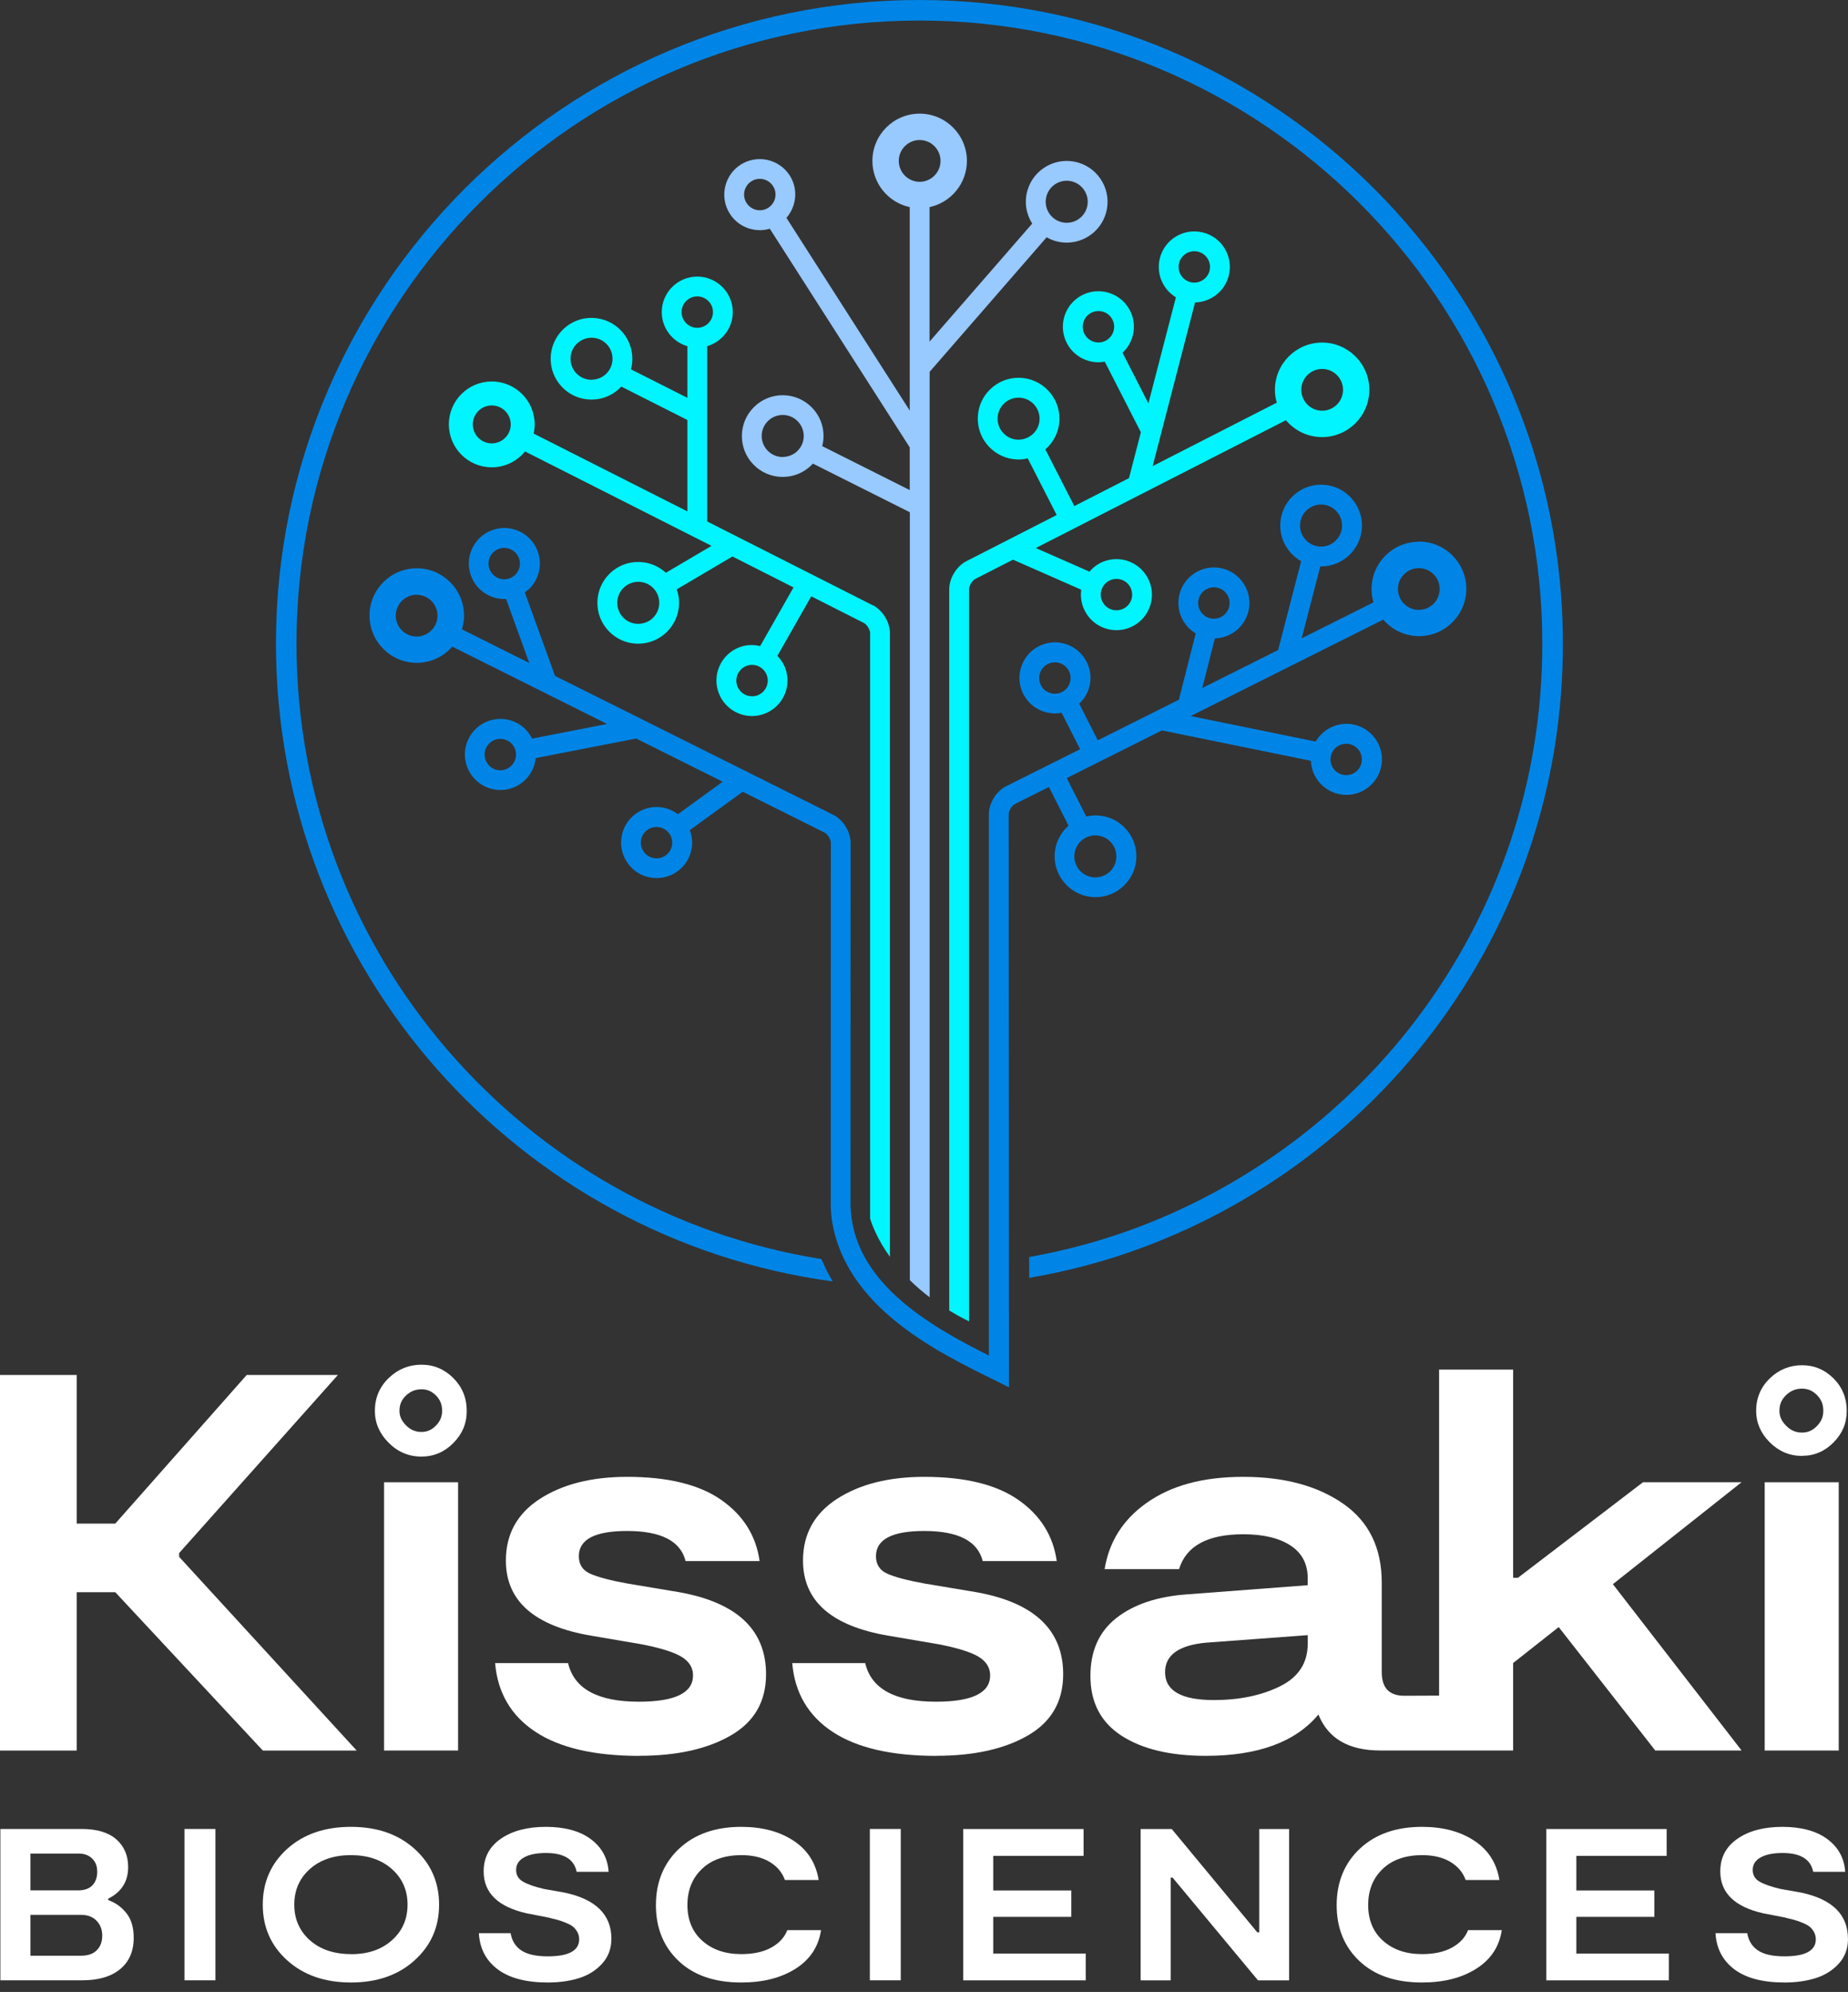 <?xml version="1.0" encoding="UTF-8"?>
<svg xmlns="http://www.w3.org/2000/svg" width="116" height="125" viewBox="0 0 116 125" fill="none">
  <rect x="0" y="0" width="116" height="125" fill="#333333" stroke="none"/>
  <g clip-path="url(#clip0_6174_2071)">
    <path d="M16.497 109.849L7.237 99.915H4.814V109.849H0V86.281H4.814V95.608H7.237L15.487 86.281H21.211L11.244 97.458V97.695L22.388 109.849H16.494H16.497Z" fill="white"></path>
    <path d="M24.108 93.015H28.754V109.849H24.108V93.015Z" fill="white"></path>
    <path d="M40.135 110.185C37.308 110.185 35.13 109.679 33.604 108.672C32.079 107.662 31.235 106.224 31.078 104.362H35.658C36.04 105.978 37.52 106.785 40.101 106.785C42.367 106.785 43.502 106.236 43.502 105.135C43.502 104.641 43.253 104.249 42.761 103.955C42.267 103.664 41.436 103.406 40.271 103.182L37.108 102.642C33.538 102.035 31.754 100.464 31.754 97.928C31.754 96.269 32.467 94.977 33.892 94.055C35.318 93.136 37.141 92.675 39.364 92.675C41.924 92.675 43.893 93.157 45.273 94.122C46.653 95.086 47.457 96.366 47.681 97.959H43.034C42.719 96.703 41.497 96.072 39.364 96.072C37.344 96.072 36.334 96.6 36.334 97.655C36.334 98.171 36.571 98.538 37.041 98.75C37.511 98.963 38.297 99.172 39.398 99.372L42.631 99.912C46.268 100.564 48.085 102.281 48.085 105.062C48.085 106.77 47.351 108.047 45.88 108.899C44.408 109.751 42.495 110.179 40.138 110.179" fill="white"></path>
    <path d="M58.786 110.185C55.956 110.185 53.781 109.679 52.255 108.672C50.73 107.662 49.886 106.224 49.729 104.362H54.309C54.691 105.978 56.171 106.785 58.752 106.785C61.018 106.785 62.152 106.236 62.152 105.135C62.152 104.641 61.904 104.249 61.412 103.955C60.918 103.664 60.087 103.406 58.922 103.182L55.758 102.642C52.188 102.035 50.405 100.464 50.405 97.928C50.405 96.269 51.118 94.977 52.543 94.055C53.969 93.136 55.792 92.675 58.015 92.675C60.575 92.675 62.544 93.157 63.924 94.122C65.304 95.086 66.108 96.366 66.332 97.959H61.685C61.37 96.703 60.148 96.072 58.015 96.072C55.995 96.072 54.985 96.6 54.985 97.655C54.985 98.171 55.222 98.538 55.692 98.75C56.162 98.963 56.947 99.172 58.048 99.372L61.282 99.912C64.919 100.564 66.736 102.281 66.736 105.062C66.736 106.77 65.998 108.047 64.53 108.899C63.059 109.751 61.145 110.179 58.789 110.179" fill="white"></path>
    <path d="M110.771 93.015H115.418V109.849H110.771V93.015Z" fill="white"></path>
    <path d="M5.087 122.724C5.52 122.724 5.851 122.609 6.078 122.379C6.306 122.148 6.418 121.842 6.418 121.463C6.418 121.083 6.3 120.783 6.066 120.534C5.83 120.286 5.505 120.161 5.09 120.161H1.911V122.724H5.087ZM1.911 116.318V118.624H4.908C5.296 118.624 5.593 118.52 5.796 118.311C6 118.102 6.103 117.817 6.103 117.456C6.103 117.095 5.997 116.837 5.784 116.628C5.572 116.418 5.29 116.315 4.935 116.315H1.911V116.318ZM6.794 119.236C7.237 119.391 7.616 119.658 7.926 120.043C8.238 120.428 8.393 120.944 8.393 121.596C8.393 122.445 8.108 123.104 7.537 123.571C6.967 124.038 6.176 124.268 5.162 124.268H0.024V114.771H5.126C6.085 114.771 6.809 114.99 7.304 115.424C7.795 115.857 8.044 116.437 8.044 117.162C8.044 118.065 7.628 118.727 6.797 119.142V119.236H6.794Z" fill="white"></path>
    <path d="M13.522 124.268H11.581V114.771H13.522V124.268Z" fill="white"></path>
    <path d="M22.042 122.628C23.101 122.628 23.956 122.336 24.605 121.751C25.257 121.169 25.582 120.425 25.582 119.519C25.582 118.612 25.254 117.872 24.599 117.286C23.944 116.704 23.085 116.413 22.027 116.413C20.968 116.413 20.101 116.704 19.449 117.286C18.797 117.868 18.472 118.615 18.472 119.519C18.472 120.422 18.799 121.178 19.455 121.757C20.11 122.336 20.971 122.624 22.039 122.624M26.024 123.016C24.996 123.944 23.665 124.405 22.03 124.405C20.395 124.405 19.06 123.944 18.035 123.022C17.007 122.1 16.494 120.932 16.494 119.522C16.494 118.111 17.007 116.943 18.026 116.021C19.048 115.099 20.383 114.638 22.027 114.638C23.671 114.638 24.996 115.099 26.021 116.021C27.047 116.943 27.562 118.111 27.562 119.522C27.562 120.932 27.05 122.088 26.021 123.016" fill="white"></path>
    <path d="M38.376 121.666C38.376 122.282 38.181 122.8 37.793 123.225C37.405 123.65 36.92 123.953 36.334 124.135C35.752 124.317 35.103 124.405 34.387 124.405C33.022 124.405 31.973 124.129 31.238 123.577C30.504 123.025 30.113 122.27 30.059 121.311H32.051C32.133 121.79 32.358 122.151 32.731 122.397C33.101 122.643 33.653 122.764 34.387 122.764C35.697 122.764 36.355 122.406 36.355 121.693C36.355 121.52 36.316 121.366 36.234 121.226C36.152 121.087 36.061 120.974 35.955 120.893C35.852 120.811 35.697 120.729 35.494 120.647C35.291 120.565 35.118 120.507 34.978 120.471C34.839 120.435 34.642 120.386 34.387 120.322L33.058 120.064C31.26 119.658 30.359 118.781 30.359 117.432C30.359 116.564 30.72 115.882 31.439 115.384C32.157 114.887 33.101 114.638 34.269 114.638C35.436 114.638 36.404 114.896 37.089 115.412C37.778 115.927 38.148 116.61 38.203 117.459H36.195C36.04 116.673 35.397 116.279 34.269 116.279C33.68 116.279 33.222 116.373 32.892 116.558C32.561 116.743 32.397 117.004 32.397 117.338C32.397 117.671 32.543 117.911 32.831 118.078C33.119 118.245 33.556 118.396 34.132 118.533L35.433 118.763C37.396 119.179 38.379 120.146 38.379 121.666" fill="white"></path>
    <path d="M51.536 121.123C51.382 122.154 50.851 122.958 49.944 123.537C49.034 124.117 47.897 124.405 46.532 124.405C44.857 124.405 43.547 123.956 42.598 123.055C41.648 122.154 41.172 120.987 41.172 119.549C41.172 118.111 41.66 116.91 42.637 116C43.614 115.09 44.912 114.638 46.532 114.638C47.833 114.638 48.925 114.926 49.807 115.506C50.69 116.085 51.215 116.907 51.388 117.975H49.271C49.098 117.495 48.776 117.116 48.306 116.834C47.836 116.555 47.248 116.413 46.544 116.413C45.494 116.413 44.666 116.701 44.06 117.28C43.453 117.859 43.15 118.615 43.15 119.546C43.15 120.477 43.462 121.235 44.087 121.79C44.712 122.345 45.525 122.624 46.529 122.624C47.29 122.624 47.918 122.488 48.415 122.212C48.913 121.936 49.246 121.572 49.419 121.12H51.536V121.123Z" fill="white"></path>
    <path d="M56.541 124.268H54.6V114.771H56.541V124.268Z" fill="white"></path>
    <path d="M62.346 122.588H68.152V124.271H60.46V114.774H68.016V116.458H62.346V118.63H67.245V120.286H62.346V122.591V122.588Z" fill="white"></path>
    <path d="M79.047 114.774H80.918V124.271H78.965L73.606 117.826H73.484V124.271H71.598V114.774H73.551L78.923 121.259H79.044V114.774H79.047Z" fill="white"></path>
    <path d="M94.267 121.123C94.113 122.154 93.582 122.958 92.672 123.537C91.762 124.117 90.625 124.405 89.26 124.405C87.585 124.405 86.275 123.956 85.326 123.055C84.376 122.154 83.903 120.987 83.903 119.549C83.903 118.111 84.391 116.91 85.368 116C86.345 115.09 87.643 114.638 89.263 114.638C90.564 114.638 91.656 114.926 92.538 115.506C93.421 116.085 93.946 116.907 94.119 117.975H92.002C91.829 117.495 91.507 117.116 91.037 116.834C90.567 116.555 89.978 116.413 89.275 116.413C88.225 116.413 87.397 116.701 86.791 117.28C86.184 117.859 85.881 118.615 85.881 119.546C85.881 120.477 86.193 121.235 86.818 121.79C87.443 122.345 88.256 122.624 89.26 122.624C90.018 122.624 90.649 122.488 91.146 122.212C91.644 121.936 91.977 121.572 92.15 121.12H94.267V121.123Z" fill="white"></path>
    <path d="M98.948 122.588H104.753V124.271H97.061V114.774H104.617V116.458H98.948V118.63H103.846V120.286H98.948V122.591V122.588Z" fill="white"></path>
    <path d="M116 121.666C116 122.282 115.806 122.8 115.418 123.225C115.029 123.65 114.541 123.953 113.959 124.135C113.376 124.317 112.727 124.405 112.011 124.405C110.647 124.405 109.597 124.129 108.863 123.577C108.132 123.025 107.738 122.27 107.683 121.311H109.676C109.758 121.79 109.982 122.151 110.355 122.397C110.725 122.643 111.277 122.764 112.011 122.764C113.322 122.764 113.98 122.406 113.98 121.693C113.98 121.52 113.937 121.366 113.859 121.226C113.777 121.087 113.686 120.974 113.58 120.893C113.476 120.811 113.322 120.729 113.119 120.647C112.915 120.565 112.742 120.507 112.603 120.471C112.463 120.435 112.266 120.386 112.011 120.322L110.683 120.064C108.884 119.658 107.983 118.781 107.983 117.432C107.983 116.564 108.341 115.882 109.063 115.384C109.782 114.887 110.725 114.638 111.89 114.638C113.055 114.638 114.025 114.896 114.711 115.412C115.399 115.927 115.769 116.61 115.824 117.459H113.816C113.661 116.673 113.018 116.279 111.89 116.279C111.302 116.279 110.844 116.373 110.513 116.558C110.182 116.743 110.019 117.004 110.019 117.338C110.019 117.671 110.164 117.911 110.452 118.078C110.741 118.245 111.177 118.396 111.754 118.533L113.055 118.763C115.017 119.179 115.997 120.146 115.997 121.666" fill="white"></path>
    <path d="M82.086 103.148C82.086 104.362 81.501 105.253 80.336 105.824C79.168 106.397 77.788 106.682 76.196 106.682C74.155 106.682 73.132 106.1 73.132 104.932C73.132 103.855 73.997 103.236 75.726 103.079L82.089 102.608V103.148H82.086ZM109.324 93.015H103.13L95.284 99.008H94.98V85.944H90.333V106.403L88.225 106.412H88.153H88.147C87.203 106.412 86.733 105.918 86.733 104.932V99.308C86.733 97.131 85.926 95.481 84.31 94.358C82.693 93.236 80.606 92.675 78.046 92.675C75.486 92.675 73.499 93.224 71.953 94.325C70.481 95.371 69.614 96.754 69.338 98.468H74.009C74.455 97.009 75.802 96.278 78.046 96.278C79.302 96.278 80.291 96.515 81.01 96.985C81.728 97.455 82.086 98.141 82.086 99.038V99.475L74.51 100.049C72.647 100.182 71.17 100.676 70.081 101.529C68.992 102.381 68.446 103.594 68.446 105.165C68.446 106.828 69.098 108.077 70.4 108.92C71.701 109.761 73.463 110.182 75.686 110.182C78.962 110.182 81.319 109.318 82.757 107.589C83.363 109.093 84.652 109.846 86.63 109.846H94.98V104.359L97.841 102.102L103.901 109.846H109.321L101.241 99.409L109.321 93.012L109.324 93.015Z" fill="white"></path>
    <path d="M26.452 87.182C26.07 87.182 25.761 87.309 25.479 87.579C25.203 87.843 25.075 88.147 25.075 88.532C25.075 88.871 25.206 89.163 25.488 89.445C25.77 89.727 26.076 89.857 26.452 89.857C26.807 89.857 27.095 89.733 27.359 89.463C27.629 89.187 27.753 88.893 27.753 88.532C27.753 88.141 27.629 87.834 27.365 87.567C27.101 87.303 26.81 87.179 26.452 87.179M26.452 91.404C25.66 91.404 24.969 91.113 24.396 90.537C23.822 89.963 23.531 89.29 23.531 88.532C23.531 87.719 23.825 87.024 24.408 86.466C24.981 85.917 25.67 85.638 26.452 85.638C27.235 85.638 27.899 85.92 28.457 86.478C29.015 87.037 29.297 87.728 29.297 88.535C29.297 89.342 29.015 89.982 28.463 90.546C27.905 91.116 27.229 91.404 26.452 91.404Z" fill="white"></path>
    <path d="M113.115 87.139C112.724 87.139 112.403 87.27 112.112 87.549C111.829 87.822 111.696 88.131 111.696 88.532C111.696 88.883 111.832 89.184 112.121 89.472C112.412 89.763 112.727 89.897 113.112 89.897C113.479 89.897 113.777 89.766 114.047 89.49C114.323 89.208 114.45 88.905 114.45 88.532C114.45 88.128 114.323 87.813 114.05 87.54C113.777 87.267 113.479 87.139 113.109 87.139M113.115 91.362C112.336 91.362 111.653 91.073 111.086 90.506C110.519 89.939 110.234 89.275 110.234 88.529C110.234 87.728 110.525 87.042 111.098 86.49C111.663 85.947 112.342 85.671 113.115 85.671C113.889 85.671 114.541 85.95 115.093 86.499C115.642 87.048 115.921 87.731 115.921 88.526C115.921 89.32 115.645 89.951 115.099 90.509C114.55 91.07 113.883 91.356 113.119 91.356" fill="white"></path>
    <path d="M57.712 0C35.442 0 17.322 18.12 17.322 40.389C17.322 60.815 32.561 77.743 52.267 80.412C52 79.966 51.767 79.499 51.564 79.008C32.913 76.05 18.611 59.859 18.611 40.392C18.611 18.83 36.152 1.289 57.712 1.289C79.272 1.289 96.812 18.83 96.812 40.389C96.812 48.967 94.088 57.105 88.935 63.93C83.949 70.533 76.86 75.474 68.98 77.84C67.542 78.271 66.08 78.616 64.603 78.88V80.188C66.208 79.912 67.794 79.544 69.353 79.077C77.494 76.633 84.816 71.528 89.966 64.709C95.29 57.66 98.104 49.249 98.104 40.389C98.104 18.12 79.984 0 57.715 0" fill="#0085E6"></path>
    <path d="M89.059 38.272C88.338 38.272 87.749 37.684 87.749 36.962C87.749 36.24 88.338 35.652 89.059 35.652C89.781 35.652 90.37 36.24 90.37 36.962C90.37 37.684 89.781 38.272 89.059 38.272ZM83.527 47.502C83.612 46.965 84.122 46.601 84.655 46.683C85.192 46.768 85.559 47.275 85.474 47.812C85.432 48.072 85.292 48.3 85.08 48.455C84.868 48.609 84.607 48.67 84.346 48.63C84.085 48.588 83.858 48.449 83.703 48.236C83.548 48.024 83.488 47.763 83.527 47.502ZM68.789 52.422C69.141 52.431 69.468 52.577 69.711 52.831C69.954 53.086 70.084 53.423 70.075 53.775C70.066 54.127 69.92 54.454 69.665 54.697C69.411 54.94 69.074 55.064 68.722 55.058C67.994 55.04 67.418 54.433 67.436 53.705C67.454 52.989 68.043 52.419 68.756 52.419C68.768 52.419 68.78 52.419 68.789 52.419M41.803 53.666C41.594 53.823 41.333 53.89 41.072 53.854C40.811 53.817 40.581 53.681 40.423 53.471C40.095 53.038 40.183 52.419 40.617 52.091C40.796 51.958 41.002 51.894 41.209 51.894C41.509 51.894 41.803 52.031 41.997 52.285C42.325 52.719 42.237 53.338 41.803 53.666ZM31.56 48.324C31.302 48.367 31.041 48.303 30.826 48.148C30.614 47.994 30.474 47.766 30.432 47.505C30.389 47.244 30.453 46.983 30.608 46.771C30.762 46.559 30.99 46.416 31.251 46.377C31.302 46.368 31.357 46.365 31.408 46.365C31.615 46.365 31.815 46.428 31.985 46.553C32.197 46.708 32.34 46.935 32.379 47.196C32.464 47.733 32.097 48.239 31.56 48.324ZM26.152 39.944C25.43 39.944 24.842 39.355 24.842 38.633C24.842 37.911 25.43 37.323 26.152 37.323C26.874 37.323 27.462 37.911 27.462 38.633C27.462 39.355 26.874 39.944 26.152 39.944ZM30.705 35.639C30.553 35.118 30.856 34.569 31.378 34.42C31.469 34.393 31.56 34.381 31.651 34.381C32.079 34.381 32.473 34.663 32.597 35.094C32.749 35.615 32.446 36.164 31.924 36.313C31.672 36.386 31.405 36.355 31.175 36.228C30.944 36.101 30.777 35.891 30.705 35.639ZM65.346 43.007C65.091 42.528 65.277 41.927 65.756 41.675C65.898 41.6 66.056 41.56 66.214 41.56C66.311 41.56 66.411 41.575 66.505 41.606C66.757 41.682 66.963 41.855 67.087 42.088C67.212 42.322 67.236 42.589 67.157 42.837C67.081 43.089 66.908 43.295 66.675 43.42C66.196 43.674 65.598 43.489 65.343 43.01M75.237 37.614C75.362 37.086 75.893 36.756 76.423 36.88C76.951 37.005 77.282 37.538 77.157 38.066C77.033 38.594 76.502 38.925 75.972 38.8C75.444 38.676 75.113 38.145 75.237 37.614ZM82.016 32.024C82.262 31.791 82.584 31.66 82.924 31.66C82.936 31.66 82.945 31.66 82.957 31.66C83.685 31.678 84.261 32.285 84.243 33.013C84.225 33.729 83.636 34.299 82.924 34.299C82.911 34.299 82.902 34.299 82.89 34.299C82.162 34.281 81.586 33.674 81.604 32.946C81.613 32.594 81.759 32.267 82.013 32.024M89.059 33.996C87.425 33.996 86.093 35.327 86.093 36.962C86.093 37.253 86.139 37.532 86.214 37.799L81.707 40.056L82.875 35.545C82.893 35.545 82.908 35.545 82.927 35.545C84.31 35.545 85.453 34.438 85.49 33.046C85.526 31.633 84.404 30.453 82.993 30.416C82.305 30.398 81.659 30.65 81.161 31.12C80.664 31.59 80.382 32.227 80.364 32.913C80.339 33.895 80.873 34.763 81.674 35.215L80.227 40.793L75.468 43.174L76.257 40.062C77.242 40.035 78.131 39.352 78.368 38.348C78.65 37.15 77.904 35.949 76.709 35.667C75.513 35.385 74.309 36.131 74.027 37.326C73.8 38.294 74.243 39.264 75.055 39.749L74 43.908L68.91 46.456L67.743 44.157C68.022 43.896 68.237 43.571 68.352 43.195C68.528 42.625 68.471 42.021 68.191 41.497C67.912 40.972 67.445 40.584 66.875 40.408C66.308 40.232 65.701 40.289 65.177 40.568C64.091 41.145 63.675 42.498 64.251 43.583C64.652 44.339 65.425 44.769 66.226 44.769C66.362 44.769 66.502 44.751 66.638 44.727L67.8 47.014L63.156 49.337C62.538 49.647 62.071 50.402 62.071 51.093V85.062C58.367 83.203 53.426 80.427 53.387 75.519L53.393 53.644V52.889C53.393 52.197 52.925 51.442 52.307 51.133L34.839 42.413L32.943 37.177C33.213 36.986 33.447 36.741 33.61 36.44C33.899 35.919 33.965 35.315 33.801 34.745C33.462 33.565 32.221 32.879 31.041 33.219C30.468 33.386 29.995 33.762 29.707 34.284C29.419 34.805 29.352 35.409 29.516 35.979C29.798 36.956 30.689 37.59 31.66 37.59C31.697 37.59 31.733 37.584 31.766 37.584L33.222 41.603L28.997 39.492C29.082 39.219 29.127 38.928 29.127 38.627C29.127 36.992 27.796 35.661 26.161 35.661C24.526 35.661 23.195 36.992 23.195 38.627C23.195 40.262 24.526 41.594 26.161 41.594C27.05 41.594 27.844 41.199 28.39 40.578L38.109 45.431L33.398 46.35C33.24 46.031 33.016 45.752 32.722 45.537C32.239 45.188 31.651 45.048 31.063 45.139C30.474 45.233 29.959 45.552 29.607 46.034C29.258 46.516 29.115 47.105 29.209 47.693C29.303 48.282 29.622 48.797 30.104 49.149C30.489 49.428 30.941 49.574 31.408 49.574C31.527 49.574 31.645 49.565 31.763 49.547C32.779 49.383 33.526 48.552 33.629 47.572L39.934 46.343L45.364 49.055L42.552 51.096C42.255 50.872 41.906 50.714 41.527 50.663C40.935 50.581 40.35 50.733 39.874 51.09C39.398 51.448 39.091 51.97 39.009 52.562C38.928 53.15 39.079 53.738 39.437 54.215C39.795 54.691 40.317 54.997 40.908 55.079C41.014 55.094 41.117 55.1 41.224 55.1C41.706 55.1 42.17 54.946 42.561 54.651C43.038 54.293 43.344 53.772 43.426 53.18C43.477 52.807 43.426 52.437 43.298 52.094L46.623 49.683L51.755 52.246C51.952 52.343 52.152 52.668 52.152 52.889V53.696L52.146 75.519C52.146 75.889 52.176 76.251 52.222 76.596C53.18 82.544 59.881 85.301 63.332 87.055L63.317 51.093C63.317 50.872 63.517 50.55 63.715 50.45L65.841 49.386L67.075 51.812C66.556 52.267 66.22 52.928 66.202 53.669C66.165 55.082 67.287 56.262 68.701 56.298C68.722 56.298 68.746 56.298 68.768 56.298C69.429 56.298 70.051 56.05 70.533 55.592C71.03 55.118 71.312 54.481 71.331 53.799C71.349 53.117 71.097 52.465 70.627 51.967C70.157 51.47 69.517 51.188 68.834 51.169C68.613 51.163 68.395 51.191 68.185 51.239L66.96 48.825L72.935 45.834L82.287 47.742C82.305 48.176 82.447 48.597 82.708 48.958C83.057 49.44 83.576 49.759 84.164 49.853C84.282 49.871 84.401 49.88 84.519 49.88C84.986 49.88 85.438 49.735 85.823 49.456C86.305 49.107 86.621 48.588 86.718 48.003C86.912 46.789 86.081 45.643 84.868 45.449C83.93 45.3 83.039 45.761 82.587 46.535L74.74 44.933L86.827 38.882C87.37 39.516 88.177 39.919 89.075 39.919C90.71 39.919 92.041 38.588 92.041 36.953C92.041 35.318 90.71 33.986 89.075 33.986" fill="#0085E6"></path>
    <path d="M48.063 43.195C47.933 43.423 47.721 43.59 47.469 43.66C47.214 43.729 46.95 43.696 46.72 43.566C46.492 43.435 46.325 43.223 46.256 42.971C46.186 42.716 46.219 42.452 46.35 42.222C46.48 41.994 46.692 41.828 46.944 41.758C47.032 41.733 47.12 41.721 47.208 41.721C47.378 41.721 47.542 41.764 47.693 41.852C47.921 41.982 48.088 42.194 48.157 42.446C48.227 42.701 48.194 42.965 48.063 43.195ZM40.975 38.785C40.72 39.028 40.38 39.149 40.032 39.149C39.68 39.14 39.352 38.995 39.109 38.74C38.867 38.485 38.736 38.148 38.745 37.796C38.764 37.081 39.352 36.51 40.065 36.51C40.077 36.51 40.086 36.51 40.098 36.51C40.45 36.519 40.778 36.665 41.02 36.92C41.263 37.175 41.39 37.511 41.381 37.863C41.372 38.215 41.227 38.542 40.972 38.785M30.868 27.823C30.213 27.823 29.679 27.29 29.679 26.631C29.679 25.973 30.213 25.442 30.868 25.442C31.524 25.442 32.06 25.976 32.06 26.631C32.06 27.287 31.527 27.823 30.868 27.823ZM42.783 19.585C42.783 19.042 43.225 18.6 43.768 18.6C44.311 18.6 44.754 19.042 44.754 19.585C44.754 20.128 44.311 20.571 43.768 20.571C43.225 20.571 42.783 20.128 42.783 19.585ZM37.096 23.832C36.744 23.823 36.416 23.677 36.173 23.422C35.931 23.168 35.803 22.831 35.812 22.479C35.831 21.763 36.419 21.193 37.132 21.193C37.144 21.193 37.153 21.193 37.165 21.193C37.517 21.202 37.845 21.348 38.087 21.602C38.33 21.857 38.457 22.194 38.448 22.546C38.439 22.898 38.294 23.225 38.039 23.468C37.784 23.71 37.444 23.835 37.096 23.829M54.785 37.984L44.39 32.722V21.724C45.318 21.454 45.998 20.598 45.998 19.585C45.998 18.357 44.997 17.356 43.768 17.356C42.54 17.356 41.539 18.357 41.539 19.585C41.539 20.598 42.218 21.454 43.147 21.724V24.963L39.604 23.174C39.656 22.983 39.686 22.782 39.692 22.579C39.728 21.166 38.609 19.986 37.196 19.949C35.785 19.904 34.602 21.035 34.566 22.446C34.548 23.131 34.799 23.78 35.27 24.278C35.743 24.775 36.38 25.057 37.062 25.075C37.083 25.075 37.108 25.075 37.129 25.075C37.79 25.075 38.412 24.827 38.894 24.369C38.931 24.335 38.964 24.296 39 24.259L43.147 26.355V32.091L33.498 27.208C33.538 27.023 33.562 26.828 33.562 26.631C33.562 25.145 32.355 23.938 30.868 23.938C29.382 23.938 28.175 25.145 28.175 26.631C28.175 28.118 29.382 29.325 30.868 29.325C31.712 29.325 32.464 28.936 32.958 28.33L44.663 34.254L41.797 35.943C41.339 35.522 40.757 35.282 40.129 35.267C38.709 35.221 37.535 36.353 37.499 37.763C37.481 38.449 37.733 39.098 38.203 39.595C38.676 40.093 39.313 40.375 39.995 40.393C40.016 40.393 40.041 40.393 40.062 40.393C41.445 40.393 42.589 39.286 42.625 37.894C42.634 37.578 42.583 37.272 42.479 36.983L45.977 34.921L49.81 36.862L47.715 40.544C47.354 40.459 46.977 40.453 46.611 40.553C46.037 40.711 45.558 41.084 45.264 41.6C44.97 42.119 44.894 42.719 45.051 43.292C45.209 43.866 45.582 44.345 46.098 44.639C46.438 44.833 46.817 44.933 47.199 44.933C47.396 44.933 47.596 44.906 47.793 44.852C48.367 44.694 48.846 44.321 49.14 43.805C49.434 43.286 49.51 42.686 49.352 42.113C49.252 41.746 49.055 41.424 48.797 41.157L50.924 37.42L54.221 39.089C54.418 39.189 54.618 39.516 54.618 39.735V76.469C54.748 76.891 55.088 77.795 55.862 78.871V39.731C55.862 39.04 55.398 38.285 54.782 37.972" fill="#00F5FF"></path>
    <path d="M82.993 25.773C82.271 25.773 81.683 25.184 81.683 24.462C81.683 23.741 82.271 23.152 82.993 23.152C83.715 23.152 84.303 23.741 84.303 24.462C84.303 25.184 83.715 25.773 82.993 25.773ZM69.174 36.932C69.383 36.431 69.963 36.195 70.463 36.404C70.964 36.613 71.2 37.193 70.991 37.693C70.888 37.936 70.7 38.124 70.454 38.224C70.209 38.324 69.942 38.321 69.699 38.221C69.198 38.011 68.962 37.432 69.171 36.932M63.906 27.593C63.178 27.574 62.601 26.968 62.62 26.24C62.629 25.888 62.774 25.56 63.029 25.318C63.275 25.084 63.596 24.954 63.936 24.954C63.948 24.954 63.957 24.954 63.969 24.954C64.697 24.972 65.273 25.579 65.255 26.307C65.237 27.035 64.64 27.593 63.903 27.593M74.009 16.519C74.118 16.067 74.522 15.763 74.968 15.763C75.043 15.763 75.122 15.772 75.198 15.791C75.726 15.918 76.053 16.452 75.926 16.98C75.799 17.507 75.262 17.835 74.737 17.708C74.209 17.58 73.882 17.046 74.009 16.519ZM68.079 20.968C67.824 20.489 68.006 19.891 68.486 19.634C68.631 19.558 68.789 19.518 68.95 19.518C69.047 19.518 69.144 19.534 69.238 19.561C69.49 19.637 69.696 19.806 69.82 20.04C70.075 20.519 69.893 21.117 69.414 21.375C68.934 21.633 68.337 21.447 68.079 20.968ZM82.993 21.496C81.358 21.496 80.027 22.828 80.027 24.462C80.027 24.741 80.069 25.011 80.142 25.269L72.353 29.249L75.016 18.979C76.002 18.957 76.894 18.278 77.136 17.274C77.276 16.695 77.182 16.097 76.869 15.587C76.56 15.078 76.069 14.723 75.489 14.583C74.294 14.295 73.087 15.032 72.799 16.227C72.565 17.195 73.005 18.169 73.812 18.657L72.086 25.312L70.463 22.136C71.188 21.466 71.4 20.365 70.915 19.455C70.336 18.369 68.98 17.959 67.897 18.536C66.811 19.115 66.399 20.468 66.978 21.554C67.379 22.306 68.152 22.733 68.95 22.733C69.083 22.733 69.217 22.718 69.347 22.694L71.613 27.125L70.867 30.004L67.436 31.757L65.619 28.202C66.141 27.747 66.481 27.083 66.502 26.337C66.538 24.923 65.416 23.744 64.006 23.707C63.314 23.689 62.671 23.941 62.174 24.411C61.676 24.884 61.394 25.518 61.376 26.203C61.34 27.617 62.459 28.797 63.872 28.833C63.893 28.833 63.918 28.833 63.939 28.833C64.136 28.833 64.327 28.809 64.512 28.766L66.329 32.318L60.66 35.215C60.047 35.527 59.583 36.286 59.583 36.974V82.235C59.968 82.469 60.381 82.699 60.827 82.917V36.98C60.827 36.759 61.027 36.428 61.224 36.328L63.587 35.121L67.87 37.005C67.733 37.981 68.261 38.97 69.214 39.37C69.493 39.489 69.784 39.546 70.078 39.546C70.372 39.546 70.648 39.492 70.921 39.38C71.473 39.155 71.904 38.727 72.135 38.178C72.611 37.044 72.074 35.737 70.942 35.26C70.394 35.03 69.787 35.027 69.235 35.251C68.898 35.388 68.616 35.606 68.389 35.873L65.019 34.39L80.718 26.37C81.264 27.016 82.077 27.429 82.987 27.429C84.622 27.429 85.954 26.097 85.954 24.462C85.954 22.828 84.622 21.496 82.987 21.496" fill="#00F5FF"></path>
    <path d="M68.225 13.03C68.022 13.728 67.291 14.131 66.59 13.928C65.892 13.725 65.489 12.991 65.692 12.293C65.792 11.954 66.014 11.675 66.323 11.505C66.632 11.335 66.987 11.295 67.327 11.396C68.025 11.599 68.428 12.333 68.225 13.03ZM56.417 10.097C56.417 9.375 57.005 8.787 57.727 8.787C58.449 8.787 59.037 9.375 59.037 10.097C59.037 10.819 58.449 11.408 57.727 11.408C57.005 11.408 56.417 10.819 56.417 10.097ZM50.053 28.302C49.801 28.548 49.468 28.669 49.116 28.678C48.764 28.675 48.433 28.533 48.188 28.281C47.942 28.029 47.809 27.696 47.812 27.344C47.815 26.992 47.957 26.661 48.209 26.416C48.458 26.173 48.785 26.04 49.131 26.04H49.146C49.498 26.043 49.829 26.185 50.074 26.437C50.32 26.689 50.453 27.022 50.45 27.374C50.447 27.726 50.305 28.057 50.053 28.302ZM46.862 12.739C46.568 12.281 46.705 11.671 47.163 11.377C47.326 11.271 47.511 11.223 47.693 11.223C48.018 11.223 48.336 11.383 48.524 11.678C48.819 12.136 48.682 12.745 48.224 13.039C47.766 13.334 47.157 13.197 46.862 12.739ZM69.204 11.429C68.874 10.828 68.331 10.392 67.673 10.2C66.317 9.806 64.888 10.589 64.494 11.947C64.282 12.681 64.412 13.431 64.791 14.031L58.349 21.435V12.997C59.686 12.709 60.693 11.52 60.693 10.097C60.693 8.462 59.362 7.131 57.727 7.131C56.092 7.131 54.761 8.462 54.761 10.097C54.761 11.52 55.768 12.709 57.105 12.997V25.764L49.365 13.67C49.998 12.942 50.117 11.863 49.571 11.01C48.907 9.976 47.526 9.673 46.489 10.334C45.455 10.998 45.152 12.378 45.813 13.416C46.134 13.916 46.632 14.265 47.214 14.392C47.375 14.426 47.536 14.444 47.696 14.444C47.909 14.444 48.118 14.414 48.321 14.353L57.105 28.075V30.753L51.612 27.996C51.661 27.802 51.691 27.599 51.694 27.392C51.703 26.707 51.442 26.061 50.963 25.572C50.484 25.084 49.844 24.808 49.158 24.802C48.482 24.79 47.827 25.054 47.339 25.533C46.85 26.012 46.574 26.652 46.568 27.338C46.562 28.023 46.82 28.669 47.299 29.158C47.778 29.646 48.418 29.922 49.104 29.928H49.134C49.807 29.928 50.441 29.67 50.927 29.197C50.96 29.164 50.993 29.127 51.024 29.091L57.111 32.145V80.333C57.472 80.691 57.888 81.052 58.355 81.407V23.331L65.698 14.89C65.868 14.987 66.05 15.066 66.244 15.123C66.484 15.193 66.723 15.226 66.957 15.226C68.067 15.226 69.095 14.498 69.42 13.379C69.611 12.721 69.535 12.029 69.204 11.429Z" fill="#98C9FF"></path>
  </g>
  <defs>
    <clipPath id="clip0_6174_2071">
      <rect width="116" height="124.405" fill="white"></rect>
    </clipPath>
  </defs>
</svg>
